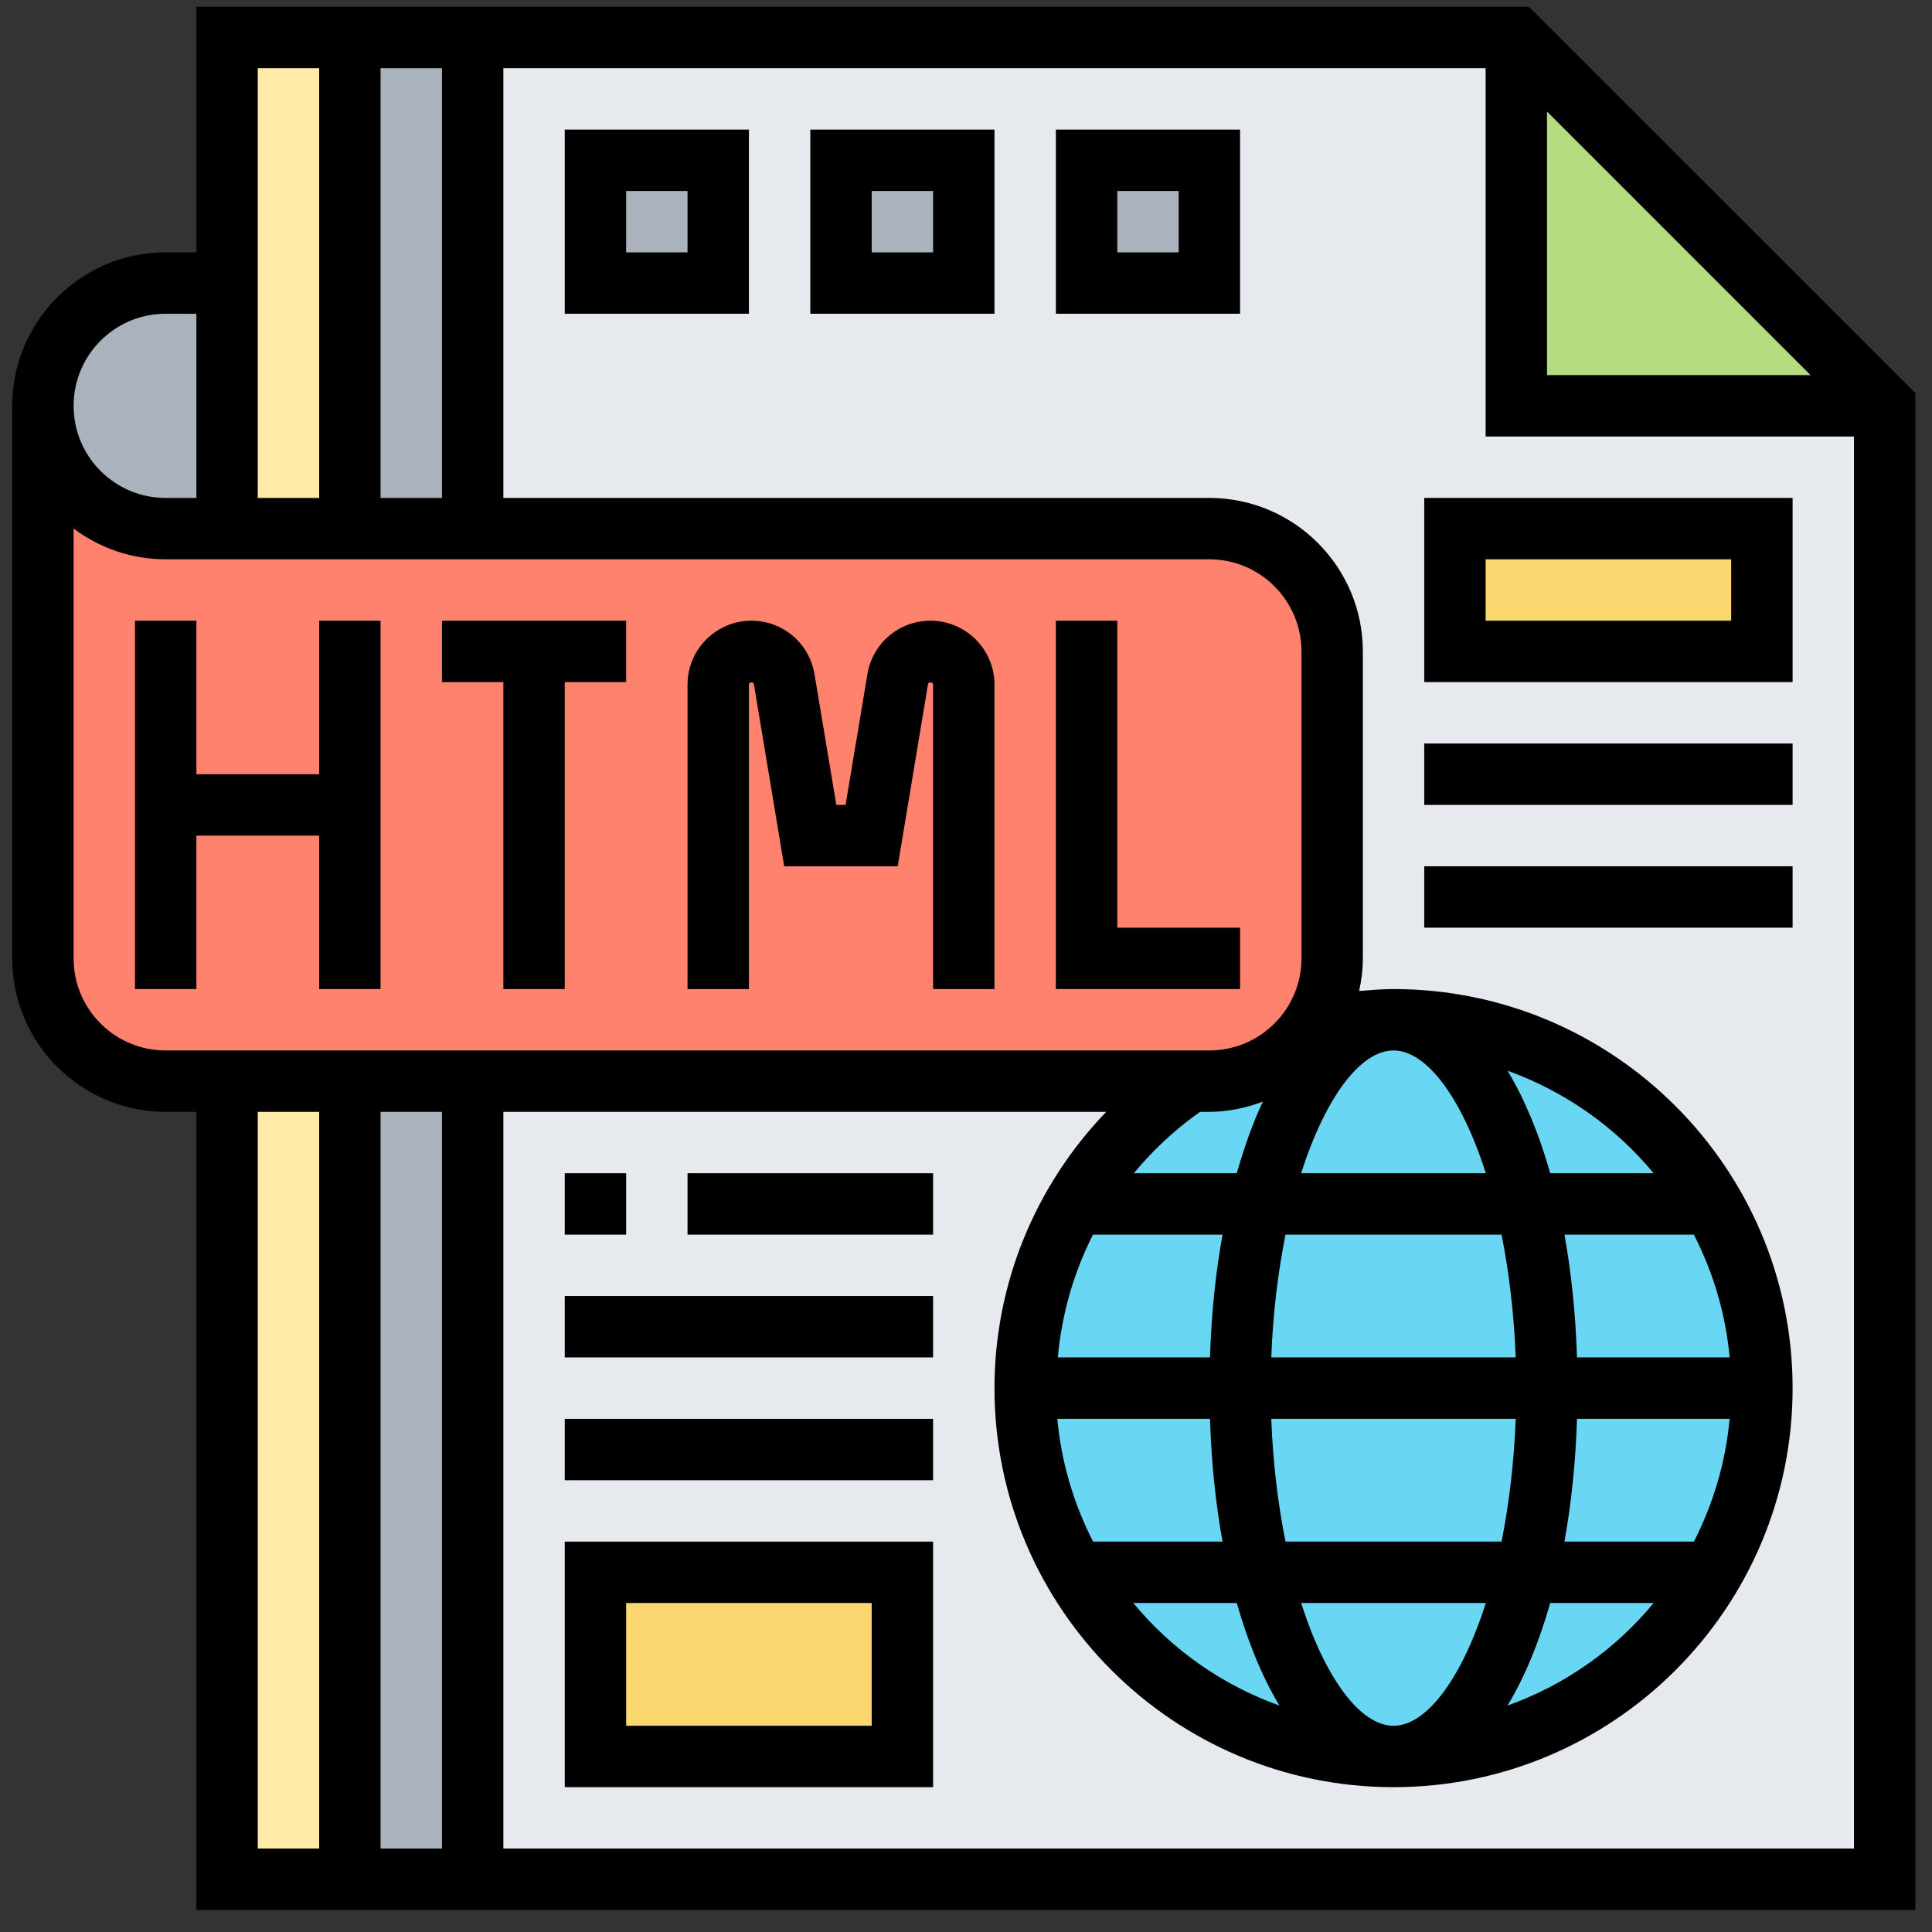 <svg xmlns="http://www.w3.org/2000/svg" xmlns:xlink="http://www.w3.org/1999/xlink" width="89" zoomAndPan="magnify" viewBox="0 0 66.75 66.75" height="89" preserveAspectRatio="xMidYMid meet" version="1.0"><rect x="0" y="0" width="66.75" height="66.75" fill="#333333" stroke="none"/><defs><clipPath id="3e8e97d313"><path d="M 0.422 0.234 L 66.176 0.234 L 66.176 65.988 L 0.422 65.988 Z M 0.422 0.234 " clip-rule="nonzero"/></clipPath></defs><path fill="#ffeaa7" d="M 12.086 1.297 L 12.086 18.266 L 7.844 18.266 L 7.844 1.297 L 12.086 1.297 " fill-opacity="1" fill-rule="nonzero"/><path fill="#ffeaa7" d="M 12.086 37.355 L 12.086 64.93 L 7.844 64.93 L 7.844 37.355 L 12.086 37.355 " fill-opacity="1" fill-rule="nonzero"/><path fill="#aab2bd" d="M 7.844 9.781 L 7.844 18.266 L 5.723 18.266 C 4.555 18.266 3.496 17.789 2.719 17.027 C 1.957 16.25 1.48 15.191 1.48 14.023 C 1.48 11.676 3.379 9.781 5.723 9.781 L 7.844 9.781 " fill-opacity="1" fill-rule="nonzero"/><path fill="#aab2bd" d="M 16.328 1.297 L 16.328 18.266 L 12.086 18.266 L 12.086 1.297 L 16.328 1.297 " fill-opacity="1" fill-rule="nonzero"/><path fill="#aab2bd" d="M 16.328 37.355 L 16.328 64.93 L 12.086 64.93 L 12.086 37.355 L 16.328 37.355 " fill-opacity="1" fill-rule="nonzero"/><path fill="#e6e9ed" d="M 52.387 14.023 L 52.387 1.297 L 16.328 1.297 L 16.328 64.93 L 65.113 64.93 L 65.113 14.023 L 52.387 14.023 " fill-opacity="1" fill-rule="nonzero"/><path fill="#69d6f4" d="M 60.871 47.961 C 60.871 54.988 55.176 60.688 48.145 60.688 C 41.113 60.688 35.418 54.988 35.418 47.961 C 35.418 40.93 41.113 35.234 48.145 35.234 C 55.176 35.234 60.871 40.93 60.871 47.961 " fill-opacity="1" fill-rule="nonzero"/><path fill="#b4dd7f" d="M 65.113 14.023 L 52.387 14.023 L 52.387 1.297 Z M 65.113 14.023 " fill-opacity="1" fill-rule="nonzero"/><path fill="#fcd770" d="M 60.871 18.266 L 60.871 22.508 L 50.266 22.508 L 50.266 18.266 L 60.871 18.266 " fill-opacity="1" fill-rule="nonzero"/><path fill="#ff826e" d="M 46.023 30.992 L 46.023 33.113 C 46.023 34.023 45.738 34.863 45.242 35.559 C 44.473 36.645 43.215 37.355 41.781 37.355 L 5.723 37.355 C 3.379 37.355 1.48 35.457 1.48 33.113 L 1.48 14.023 C 1.48 15.191 1.957 16.25 2.719 17.027 C 3.496 17.789 4.555 18.266 5.723 18.266 L 41.781 18.266 C 44.125 18.266 46.023 20.16 46.023 22.508 L 46.023 30.992 " fill-opacity="1" fill-rule="nonzero"/><path fill="#aab2bd" d="M 41.781 5.539 L 41.781 9.781 L 37.539 9.781 L 37.539 5.539 L 41.781 5.539 " fill-opacity="1" fill-rule="nonzero"/><path fill="#aab2bd" d="M 33.297 5.539 L 33.297 9.781 L 29.055 9.781 L 29.055 5.539 L 33.297 5.539 " fill-opacity="1" fill-rule="nonzero"/><path fill="#fcd770" d="M 31.176 54.324 L 31.176 60.688 L 20.57 60.688 L 20.57 54.324 L 31.176 54.324 " fill-opacity="1" fill-rule="nonzero"/><path fill="#aab2bd" d="M 24.812 5.539 L 24.812 9.781 L 20.57 9.781 L 20.57 5.539 L 24.812 5.539 " fill-opacity="1" fill-rule="nonzero"/><path fill="#000000" d="M 21.633 6.598 L 23.754 6.598 L 23.754 8.719 L 21.633 8.719 Z M 19.512 10.84 L 25.875 10.84 L 25.875 4.477 L 19.512 4.477 L 19.512 10.84 " fill-opacity="1" fill-rule="nonzero"/><path fill="#000000" d="M 30.117 6.598 L 32.238 6.598 L 32.238 8.719 L 30.117 8.719 Z M 27.996 10.84 L 34.359 10.84 L 34.359 4.477 L 27.996 4.477 L 27.996 10.84 " fill-opacity="1" fill-rule="nonzero"/><path fill="#000000" d="M 38.602 6.598 L 40.723 6.598 L 40.723 8.719 L 38.602 8.719 Z M 36.48 10.84 L 42.844 10.84 L 42.844 4.477 L 36.48 4.477 L 36.48 10.84 " fill-opacity="1" fill-rule="nonzero"/><g clip-path="url(#3e8e97d313)"><path fill="#000000" d="M 17.391 63.867 L 17.391 38.414 L 38.219 38.414 C 35.773 40.957 34.359 44.352 34.359 47.961 C 34.359 55.562 40.543 61.746 48.145 61.746 C 55.746 61.746 61.934 55.562 61.934 47.961 C 61.934 40.359 55.746 34.172 48.145 34.172 C 47.746 34.172 47.355 34.207 46.957 34.238 C 47.039 33.875 47.086 33.5 47.086 33.113 L 47.086 22.508 C 47.086 19.582 44.707 17.203 41.781 17.203 L 17.391 17.203 L 17.391 2.355 L 51.328 2.355 L 51.328 15.082 L 64.055 15.082 L 64.055 63.867 Z M 8.906 38.414 L 11.027 38.414 L 11.027 63.867 L 8.906 63.867 Z M 15.27 38.414 L 15.27 63.867 L 13.148 63.867 L 13.148 38.414 Z M 42.73 40.535 L 39.172 40.535 C 39.832 39.742 40.594 39.023 41.461 38.414 L 41.781 38.414 C 42.438 38.414 43.055 38.277 43.629 38.062 C 43.285 38.801 42.988 39.633 42.73 40.535 Z M 51.336 40.535 L 44.953 40.535 C 45.793 37.914 47.004 36.293 48.145 36.293 C 49.285 36.293 50.496 37.914 51.336 40.535 Z M 53.559 40.535 C 53.172 39.164 52.672 37.969 52.086 36.992 C 54.074 37.711 55.812 38.938 57.133 40.535 Z M 54.484 46.898 C 54.438 45.395 54.289 43.969 54.051 42.656 L 58.523 42.656 C 59.184 43.949 59.621 45.383 59.758 46.898 Z M 58.523 53.262 L 54.051 53.262 C 54.289 51.949 54.438 50.523 54.484 49.02 L 59.758 49.02 C 59.621 50.535 59.184 51.969 58.523 53.262 Z M 53.559 55.383 L 57.133 55.383 C 55.812 56.984 54.074 58.215 52.086 58.926 C 52.672 57.953 53.172 56.754 53.559 55.383 Z M 44.953 55.383 L 51.336 55.383 C 50.496 58.004 49.285 59.625 48.145 59.625 C 47.004 59.625 45.793 58.004 44.953 55.383 Z M 42.73 55.383 C 43.121 56.754 43.617 57.953 44.203 58.926 C 42.215 58.215 40.477 56.984 39.156 55.383 Z M 41.805 49.02 C 41.852 50.523 42 51.949 42.238 53.262 L 37.766 53.262 C 37.105 51.969 36.668 50.535 36.531 49.02 Z M 52.367 49.02 C 52.309 50.559 52.133 51.977 51.879 53.262 L 44.414 53.262 C 44.156 51.977 43.98 50.559 43.922 49.02 Z M 43.922 46.898 C 43.98 45.363 44.156 43.941 44.414 42.656 L 51.879 42.656 C 52.133 43.941 52.309 45.363 52.367 46.898 Z M 37.762 42.656 L 42.238 42.656 C 42 43.969 41.852 45.395 41.805 46.898 L 36.547 46.898 C 36.684 45.402 37.098 43.965 37.762 42.656 Z M 2.543 33.113 L 2.543 18.262 C 3.43 18.926 4.531 19.324 5.723 19.324 L 41.781 19.324 C 43.539 19.324 44.965 20.75 44.965 22.508 L 44.965 33.113 C 44.965 34.867 43.539 36.293 41.781 36.293 L 5.723 36.293 C 3.965 36.293 2.543 34.867 2.543 33.113 Z M 5.723 10.84 L 6.785 10.84 L 6.785 17.203 L 5.723 17.203 C 3.965 17.203 2.543 15.777 2.543 14.023 C 2.543 12.266 3.965 10.84 5.723 10.84 Z M 11.027 2.355 L 11.027 17.203 L 8.906 17.203 L 8.906 2.355 Z M 13.148 17.203 L 13.148 2.355 L 15.27 2.355 L 15.27 17.203 Z M 53.449 3.855 L 62.555 12.961 L 53.449 12.961 Z M 52.824 0.234 L 6.785 0.234 L 6.785 8.719 L 5.723 8.719 C 2.797 8.719 0.422 11.098 0.422 14.023 L 0.422 33.113 C 0.422 36.035 2.797 38.414 5.723 38.414 L 6.785 38.414 L 6.785 65.988 L 66.176 65.988 L 66.176 13.582 L 52.824 0.234 " fill-opacity="1" fill-rule="nonzero"/></g><path fill="#000000" d="M 32.148 21.445 C 31.062 21.445 30.148 22.223 29.969 23.289 L 29.215 27.809 L 28.895 27.809 L 28.141 23.293 C 27.961 22.223 27.047 21.445 25.961 21.445 C 24.742 21.445 23.754 22.438 23.754 23.652 L 23.754 34.172 L 25.875 34.172 L 25.875 23.652 C 25.875 23.562 26.031 23.551 26.047 23.641 L 27.094 29.93 L 31.016 29.93 L 32.062 23.641 C 32.074 23.551 32.238 23.562 32.238 23.652 L 32.238 34.172 L 34.359 34.172 L 34.359 23.652 C 34.359 22.438 33.367 21.445 32.148 21.445 " fill-opacity="1" fill-rule="nonzero"/><path fill="#000000" d="M 11.027 26.75 L 6.785 26.75 L 6.785 21.445 L 4.664 21.445 L 4.664 34.172 L 6.785 34.172 L 6.785 28.871 L 11.027 28.871 L 11.027 34.172 L 13.148 34.172 L 13.148 21.445 L 11.027 21.445 L 11.027 26.75 " fill-opacity="1" fill-rule="nonzero"/><path fill="#000000" d="M 15.27 23.566 L 17.391 23.566 L 17.391 34.172 L 19.512 34.172 L 19.512 23.566 L 21.633 23.566 L 21.633 21.445 L 15.27 21.445 L 15.27 23.566 " fill-opacity="1" fill-rule="nonzero"/><path fill="#000000" d="M 42.844 32.051 L 38.602 32.051 L 38.602 21.445 L 36.48 21.445 L 36.48 34.172 L 42.844 34.172 L 42.844 32.051 " fill-opacity="1" fill-rule="nonzero"/><path fill="#000000" d="M 21.633 40.535 L 19.512 40.535 L 19.512 42.656 L 21.633 42.656 L 21.633 40.535 " fill-opacity="1" fill-rule="nonzero"/><path fill="#000000" d="M 23.754 42.656 L 32.238 42.656 L 32.238 40.535 L 23.754 40.535 L 23.754 42.656 " fill-opacity="1" fill-rule="nonzero"/><path fill="#000000" d="M 19.512 46.898 L 32.238 46.898 L 32.238 44.777 L 19.512 44.777 L 19.512 46.898 " fill-opacity="1" fill-rule="nonzero"/><path fill="#000000" d="M 19.512 51.141 L 32.238 51.141 L 32.238 49.02 L 19.512 49.02 L 19.512 51.141 " fill-opacity="1" fill-rule="nonzero"/><path fill="#000000" d="M 21.633 55.383 L 30.117 55.383 L 30.117 59.625 L 21.633 59.625 Z M 19.512 61.746 L 32.238 61.746 L 32.238 53.262 L 19.512 53.262 L 19.512 61.746 " fill-opacity="1" fill-rule="nonzero"/><path fill="#000000" d="M 51.328 19.324 L 59.812 19.324 L 59.812 21.445 L 51.328 21.445 Z M 49.207 23.566 L 61.934 23.566 L 61.934 17.203 L 49.207 17.203 L 49.207 23.566 " fill-opacity="1" fill-rule="nonzero"/><path fill="#000000" d="M 49.207 27.809 L 61.934 27.809 L 61.934 25.688 L 49.207 25.688 L 49.207 27.809 " fill-opacity="1" fill-rule="nonzero"/><path fill="#000000" d="M 49.207 32.051 L 61.934 32.051 L 61.934 29.93 L 49.207 29.93 L 49.207 32.051 " fill-opacity="1" fill-rule="nonzero"/></svg>